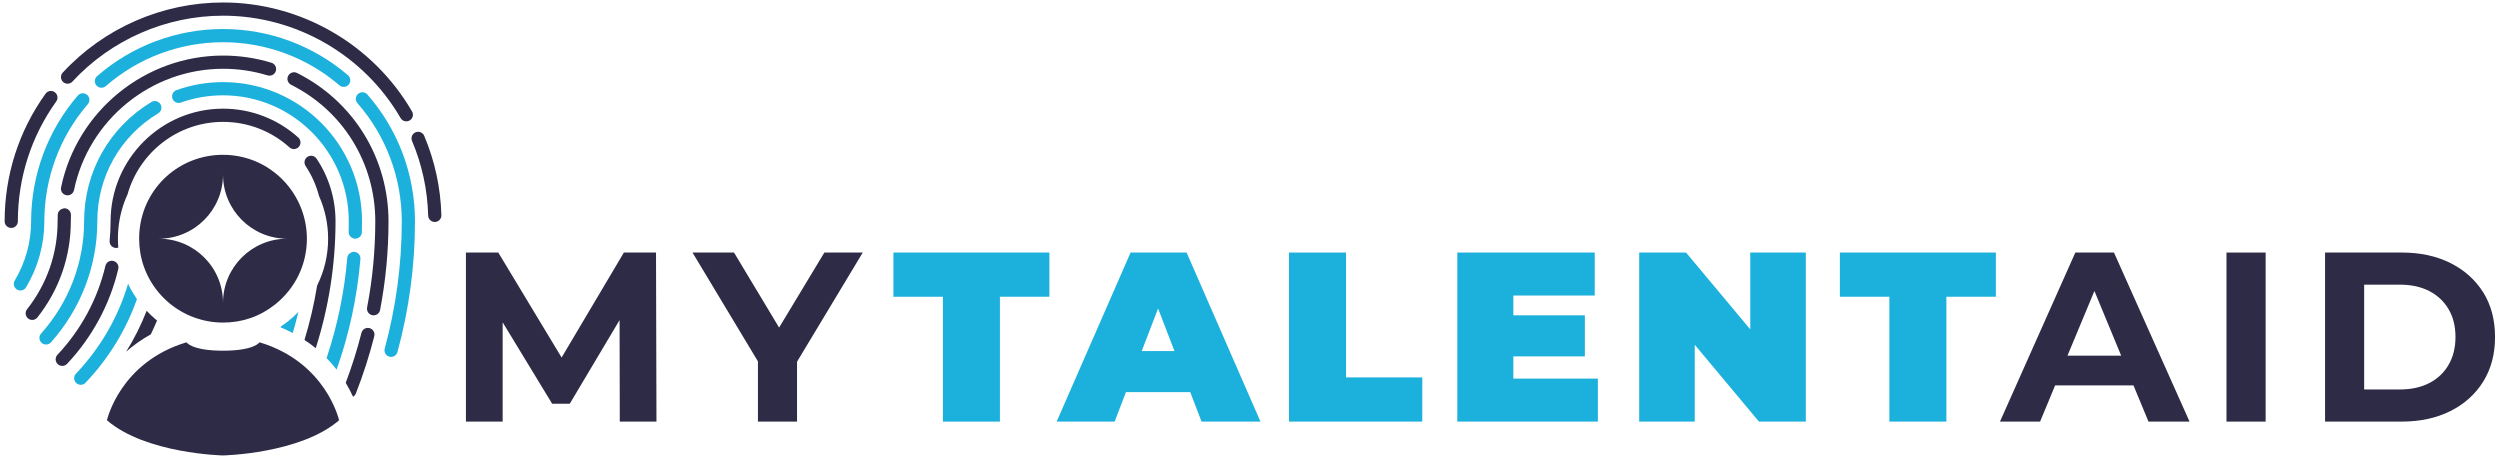 <?xml version="1.0" encoding="utf-8"?>
<!-- Generator: Adobe Illustrator 27.9.0, SVG Export Plug-In . SVG Version: 6.00 Build 0)  -->
<svg version="1.1" id="Layer_1" xmlns="http://www.w3.org/2000/svg" xmlns:xlink="http://www.w3.org/1999/xlink" x="0px" y="0px"
	 viewBox="0 0 2016 370" style="enable-background:new 0 0 2016 370;" xml:space="preserve">
<style type="text/css">
	.st0{display:none;}
	.st1{display:inline;}
	.st2{fill:#2D2B46;}
	.st3{fill:#0DBD98;}
	.st4{fill:none;}
	.st5{fill:#1BB1DC;}
</style>
<g class="st0">
	<g class="st1">
		<path class="st2" d="M176.51,2344.07c-3.37-2.17-6.64-4.51-9.79-7.02c-2.09,5.06-4.36,10.02-6.73,14.94
			C165.14,2349.15,170.61,2346.48,176.51,2344.07z"/>
		<path class="st2" d="M298.97,2344.13c0.25,0.1,0.48,0.21,0.72,0.31c0.1-0.33,0.19-0.67,0.29-1
			C299.64,2343.66,299.31,2343.91,298.97,2344.13z"/>
		<path class="st2" d="M318.77,2327.86c-1.81,7.61-3.81,15.18-6.05,22.69c4.46,2.35,8.64,4.84,12.59,7.44
			c5.87-19.17,10.43-38.72,13.62-58.52C333.76,2309.84,326.99,2319.41,318.77,2327.86z"/>
		<path class="st2" d="M338.93,2299.48c-3.19,19.79-7.75,39.35-13.62,58.52c4.33,2.85,8.39,5.82,12.14,8.89
			c14.01-44.03,21.28-90.17,21.28-136.49c0.01-24.11-7.03-47.4-20.35-67.35c-2.18-3.26-6.6-4.15-9.86-1.97
			c-3.26,2.18-4.14,6.59-1.96,9.85c6.61,9.9,11.4,20.75,14.38,32.12c6.4,14.36,9.83,30.03,9.83,46.04
			C350.76,2266.88,346.62,2284.04,338.93,2299.48z"/>
		<path class="st2" d="M125.09,2238.4c1.21-13.18,4.63-25.62,9.86-37c12.65-44.95,53.92-78,102.77-78
			c26.47,0,51.84,9.73,71.44,27.41c2.9,2.64,7.4,2.41,10.03-0.51c2.63-2.91,2.4-7.41-0.51-10.03
			c-22.22-20.04-50.97-31.07-80.96-31.07c-66.72,0-121,54.38-121,121.2c-0.01,6.95-0.35,13.96-1.03,20.83
			c-0.39,3.9,2.46,7.38,6.37,7.77c0.24,0.01,0.47,0.03,0.71,0.03c0.78,0,1.53-0.15,2.24-0.39c-0.26-3.17-0.39-6.36-0.39-9.56
			C124.6,2245.46,124.77,2241.87,125.09,2238.4z"/>
		<path class="st2" d="M166.73,2337.05c-0.63-0.5-1.28-0.96-1.9-1.47c-3.31-2.79-6.37-5.81-9.32-8.92
			c-6,15.39-13.37,30.1-22.08,44.04c7.53-6.69,16.34-13.07,26.56-18.71C162.37,2347.08,164.63,2342.11,166.73,2337.05z"/>
		<path class="st2" d="M308.04,2337.62c-2.63,2.09-5.33,4-8.06,5.82c-0.1,0.33-0.19,0.67-0.29,1c4.58,1.9,8.91,3.95,13.03,6.11
			c2.24-7.51,4.24-15.08,6.05-22.69C315.42,2331.3,311.86,2334.58,308.04,2337.62z"/>
		<path class="st2" d="M385.51,2270.91c0.33-3.91-2.57-7.34-6.48-7.67c-3.83-0.15-7.34,2.57-7.68,6.48
			c-3.12,36.93-10.59,73.01-22.27,107.84c4,4.09,7.6,8.24,10.8,12.35C373.47,2351.59,382.06,2311.75,385.51,2270.91z"/>
		<path class="st2" d="M454.11,2138.38c-1.53-3.61-5.74-5.3-9.31-3.76c-3.62,1.53-5.3,5.69-3.78,9.31
			c10.76,25.41,16.61,52.41,17.38,80.25c0.11,3.86,3.27,6.91,7.1,6.91h0.2c3.93-0.11,7.01-3.37,6.91-7.3
			C471.79,2194.17,465.56,2165.44,454.11,2138.38z"/>
		<path class="st2" d="M383,2093.31c-2.95,2.58-3.25,7.08-0.66,10.02c30.73,35.1,47.65,80.22,47.65,127.06
			c0,46.11-6.18,92.17-18.35,136.87c-1.03,3.79,1.2,7.7,4.99,8.73c0.62,0.17,1.26,0.25,1.87,0.25c3.12,0,5.99-2.08,6.85-5.23
			c12.51-45.94,18.85-93.25,18.85-140.62c0-50.28-18.18-98.74-51.18-136.42C390.44,2090.99,385.96,2090.72,383,2093.31z"/>
		<path class="st2" d="M79.49,2394.26c-2.71,2.85-2.59,7.34,0.26,10.05c1.37,1.3,3.14,1.96,4.89,1.96c1.88,0,3.75-0.74,5.15-2.21
			c24.92-26.23,43.59-56.9,55.31-90.06c-3.66-5.21-6.85-10.72-9.58-16.45C124.94,2333.34,105.92,2366.44,79.49,2394.26z"/>
		<path class="st2" d="M395.25,2345.29c-3.82-1.01-7.68,1.35-8.63,5.15c-4.57,18.12-10.3,36.15-16.94,53.73
			c3.23,5.34,5.84,10.41,7.91,14.95c1.29-0.78,2.36-1.93,2.96-3.44c7.92-20.13,14.6-40.9,19.86-61.78
			C401.37,2350.1,399.06,2346.24,395.25,2345.29z"/>
		<path class="st2" d="M317.27,2070.77c-3.51-1.76-7.78-0.32-9.54,3.18c-1.76,3.51-0.33,7.77,3.18,9.53
			c55.88,27.97,90.59,84.26,90.59,146.91c0,31.09-2.96,62.28-8.81,92.68c-0.74,3.86,1.78,7.58,5.64,8.33
			c0.45,0.08,0.9,0.13,1.35,0.13c3.34,0,6.32-2.36,6.97-5.76c6.01-31.31,9.06-63.4,9.06-95.38
			C415.72,2162.33,377.99,2101.17,317.27,2070.77z"/>
		<path class="st2" d="M379.8,2249.05h0.17c3.85,0,7.02-3.07,7.11-6.94c0.09-3.9,0.14-7.8,0.14-11.71
			c0-82.58-67.06-149.77-149.5-149.77c-17.22,0-34.09,2.9-50.14,8.62c-3.69,1.32-5.62,5.37-4.31,9.08c1.32,3.68,5.38,5.65,9.08,4.3
			c14.5-5.16,29.77-7.79,45.36-7.79c74.6,0,135.29,60.8,135.29,135.56c0,3.8-0.05,7.59-0.14,11.38
			C372.77,2245.7,375.88,2248.95,379.8,2249.05z"/>
		<path class="st2" d="M45.45,2230.39c0-46.33,16.61-91.09,46.76-126.03c2.57-2.97,2.24-7.45-0.74-10.02
			c-2.98-2.55-7.46-2.25-10.02,0.75c-32.38,37.51-50.21,85.58-50.21,135.31c0,22.3-6.09,44.33-17.62,63.69
			c-2,3.37-0.9,7.73,2.47,9.74c1.14,0.68,2.39,1,3.63,1c2.42,0,4.78-1.24,6.11-3.47C38.67,2279.79,45.45,2255.25,45.45,2230.39z"/>
		<path class="st2" d="M119.71,2273.02c-3.83-1-7.65,1.46-8.55,5.29c-8.38,35.61-26.23,68.7-51.61,95.67
			c-2.69,2.86-2.55,7.36,0.31,10.05c1.37,1.29,3.12,1.93,4.87,1.93c1.89,0,3.77-0.75,5.18-2.23
			c27.08-28.78,46.13-64.12,55.09-102.16C125.89,2277.74,123.53,2273.91,119.71,2273.02z"/>
		<path class="st2" d="M289.79,2059.79c-16.8-5.12-34.32-7.73-52.08-7.73c-83.93,0.01-157.21,59.65-174.26,141.82
			c-0.8,3.84,1.67,7.61,5.52,8.4c0.49,0.11,0.97,0.15,1.45,0.15c3.3,0,6.25-2.3,6.95-5.66c15.68-75.6,83.11-130.48,160.34-130.49
			c16.35,0,32.47,2.39,47.92,7.12c3.78,1.11,7.73-0.97,8.87-4.72C295.66,2064.92,293.55,2060.95,289.79,2059.79z"/>
		<path class="st2" d="M16.96,2230.39c0-46.68,14.29-91.28,41.32-129.01c2.29-3.19,1.55-7.62-1.64-9.91
			c-3.18-2.3-7.63-1.55-9.91,1.64c-28.77,40.14-43.98,87.62-43.98,137.28c0,3.93,3.18,7.11,7.11,7.11S16.96,2234.32,16.96,2230.39z"
			/>
		<path class="st2" d="M75.66,2080.06c41.63-45.05,100.69-70.89,162.06-70.89c78.44,0,151.64,42.21,191.02,110.16
			c1.32,2.28,3.71,3.54,6.15,3.54c1.21,0,2.44-0.31,3.56-0.96c3.39-1.97,4.55-6.32,2.58-9.72
			c-41.91-72.31-119.82-117.24-203.32-117.24c-65.31,0-128.19,27.51-172.5,75.47c-2.66,2.87-2.48,7.37,0.4,10.03
			C68.48,2083.11,72.97,2082.96,75.66,2080.06z"/>
		<path class="st2" d="M74.07,2223.75c0.15-3.93-2.9-7.23-6.82-7.38c-3.8,0.32-7.22,2.9-7.38,6.83c-0.1,2.4-0.15,4.79-0.15,7.2
			c0,34.57-11.37,67.29-32.87,94.59c-2.43,3.08-1.9,7.55,1.18,9.98c1.31,1.03,2.86,1.53,4.39,1.53c2.1,0,4.18-0.93,5.59-2.71
			c23.5-29.84,35.92-65.59,35.92-103.38C73.94,2228.17,73.99,2225.95,74.07,2223.75z"/>
		<path class="st2" d="M168,2114.16c3.36-2.03,4.44-6.38,2.42-9.74c-2.03-3.39-6.39-4.47-9.76-2.42
			c-45.36,27.34-72.43,75.35-72.43,128.39c0,44.43-16.43,87.29-46.25,120.69c-2.61,2.93-2.36,7.43,0.57,10.03
			c1.35,1.21,3.05,1.8,4.73,1.8c1.95,0,3.9-0.81,5.3-2.37c32.15-36.02,49.86-82.23,49.86-130.16
			C102.43,2182.37,126.94,2138.92,168,2114.16z"/>
		<path class="st2" d="M372.91,2083.3c2.55-2.98,2.21-7.47-0.76-10.02c-37.33-32.09-85.08-49.77-134.43-49.78
			c-49.88,0-98.01,18.01-135.53,50.73c-2.96,2.58-3.26,7.06-0.69,10.03c1.41,1.61,3.38,2.43,5.36,2.43c1.66,0,3.32-0.58,4.67-1.75
			c34.93-30.45,79.74-47.23,126.19-47.23c45.96,0.01,90.41,16.47,125.18,46.34C365.86,2086.61,370.35,2086.3,372.91,2083.3z"/>
	</g>
	<g class="st1">
		<path class="st2" d="M654.18,2185.4h-24.26l-46.98,79.22l-47.79-79.22h-24.42v127.58h27.72v-74.93l37.35,61.42h13.31l37.58-63.12
			l0.16,76.62h27.69L654.18,2185.4z"/>
		<path class="st2" d="M781.21,2185.4l-34.15,56.62l-34.02-56.62H681.7l49.39,82.13v45.45h29.51v-45.19l49.58-82.38H781.21z"/>
		<path class="st2" d="M833.33,2185.4v33.35h37.35v94.23h43.02v-94.23h37.35v-33.35H833.33z"/>
		<path class="st2" d="M1059.32,2259.75h-58.7l-10.91,30.98h80.56L1059.32,2259.75z M1054.59,2185.4h-42.28l-55.79,127.58h43.75
			l8.55-22.24l11.91-30.98l12.35-32.13l12.35,32.13l11.91,30.98l8.55,22.24h44.46L1054.59,2185.4z"/>
		<path class="st2" d="M1174.87,2279.63v-94.23h-43.02v127.58h100.6v-33.35H1174.87z"/>
		<path class="st2" d="M1298.25,2232.77v30.98h56.88v-30.98H1298.25z M1301.16,2280.53v-62.7h61.42v-32.42h-103.7v127.58h106.07
			v-32.45H1301.16z"/>
		<path class="st2" d="M1479.95,2185.4v57.96l-48.46-57.96h-35.37v127.58h41.93v-58l48.46,58h35.37V2185.4H1479.95z"/>
		<path class="st2" d="M1547.58,2185.4v33.35h37.35v94.23h43.02v-94.23h37.35v-33.35H1547.58z"/>
		<path class="st2" d="M1770.27,2263.21h-65.61l-7.81,22.44h81.46L1770.27,2263.21z M1754.42,2185.4h-29.16l-56.88,127.58h30.28
			l11.36-27.33l9.31-22.44l20.32-48.81l20.2,48.81l9.28,22.44l11.33,27.33h30.98L1754.42,2185.4z"/>
		<path class="st2" d="M1839.34,2185.4v127.58h29.54V2185.4H1839.34z"/>
		<path class="st2" d="M2033.07,2215.46c-5.95-9.47-14.21-16.87-24.77-22.15c-10.56-5.28-22.79-7.91-36.65-7.91h-57.93v127.58h57.93
			c13.86,0,26.09-2.66,36.65-7.94c10.56-5.28,18.82-12.71,24.77-22.24c5.95-9.54,8.93-20.74,8.93-33.61
			C2042,2236.16,2039.02,2224.93,2033.07,2215.46z M2006.92,2270.12c-3.46,5.99-8.32,10.56-14.56,13.76
			c-6.27,3.23-13.64,4.83-22.15,4.83h-26.98v-79.09h26.98c8.51,0,15.88,1.6,22.15,4.83c6.24,3.23,11.11,7.78,14.56,13.67
			c3.49,5.89,5.22,12.9,5.22,21.06C2012.14,2257.19,2010.41,2264.2,2006.92,2270.12z"/>
	</g>
	<g class="st1">
		<path class="st2" d="M276.94,2360.55c0,0-5.4,9.03-39.26,9.03s-39.26-9.03-39.26-9.03c-71.84,21.51-85.6,83.88-85.6,83.88
			c41.73,36.13,124.86,37.85,124.86,37.85s83.14-1.72,124.86-37.85C362.54,2444.43,348.78,2382.05,276.94,2360.55z"/>
		<g>
			<g>
				<path class="st2" d="M298.17,2182.12c-5.36-4.85-11.28-9.05-17.59-12.5c-13-7.06-27.83-10.8-42.9-10.8
					c-46.95,0-85.58,35.13-89.85,81.69c-0.27,2.86-0.39,5.73-0.39,8.56c0,5.1,0.41,10.17,1.24,15.12
					c3.47,20.89,14.44,40.06,30.86,53.91c16.21,13.66,36.86,21.21,58.13,21.21c20.94,0,39.84-6.58,56.12-19.56
					c21.69-17.3,34.11-43.04,34.11-70.68C327.91,2223.63,317.07,2199.22,298.17,2182.12z M257.87,2269.27
					c-12.47,12.5-20.19,29.72-20.19,48.77c0-38.09-30.89-68.96-68.96-68.96c38.07,0,68.96-30.89,68.96-68.98
					c0,38.09,30.86,68.98,68.96,68.98C287.59,2249.08,270.36,2256.8,257.87,2269.27z"/>
			</g>
		</g>
	</g>
</g>
<g class="st0">
	<g class="st1">
		<g>
			<path class="st3" d="M173.51,1332.07c-3.37-2.17-6.64-4.51-9.79-7.02c-2.09,5.06-4.36,10.02-6.73,14.94
				C162.14,1337.15,167.61,1334.48,173.51,1332.07z"/>
			<path class="st3" d="M295.97,1332.13c0.25,0.1,0.48,0.21,0.72,0.31c0.1-0.33,0.19-0.67,0.29-1
				C296.64,1331.66,296.31,1331.91,295.97,1332.13z"/>
			<path class="st3" d="M315.77,1315.86c-1.81,7.61-3.81,15.18-6.05,22.69c4.46,2.35,8.64,4.84,12.59,7.44
				c5.87-19.17,10.43-38.72,13.62-58.52C330.76,1297.84,323.99,1307.41,315.77,1315.86z"/>
			<path class="st3" d="M335.93,1287.48c-3.19,19.79-7.75,39.35-13.62,58.52c4.33,2.85,8.39,5.82,12.14,8.89
				c14.01-44.03,21.28-90.17,21.28-136.49c0.01-24.11-7.03-47.4-20.35-67.35c-2.18-3.26-6.6-4.15-9.86-1.97
				c-3.26,2.18-4.14,6.59-1.96,9.85c6.61,9.9,11.4,20.75,14.38,32.12c6.4,14.36,9.83,30.03,9.83,46.04
				C347.76,1254.88,343.62,1272.05,335.93,1287.48z"/>
			<path class="st3" d="M122.09,1226.4c1.21-13.18,4.63-25.62,9.86-37c12.65-44.95,53.92-78,102.77-78
				c26.47,0,51.84,9.73,71.44,27.41c2.9,2.64,7.4,2.41,10.03-0.51c2.63-2.91,2.4-7.41-0.51-10.03
				c-22.22-20.04-50.97-31.07-80.96-31.07c-66.72,0-121,54.38-121,121.2c-0.01,6.95-0.35,13.96-1.03,20.83
				c-0.39,3.9,2.46,7.38,6.37,7.77c0.24,0.01,0.47,0.03,0.71,0.03c0.78,0,1.53-0.15,2.24-0.39c-0.26-3.17-0.39-6.36-0.39-9.56
				C121.6,1233.46,121.77,1229.87,122.09,1226.4z"/>
			<path class="st3" d="M163.73,1325.05c-0.63-0.5-1.28-0.96-1.9-1.47c-3.31-2.79-6.37-5.81-9.32-8.92
				c-6,15.39-13.37,30.1-22.08,44.04c7.53-6.7,16.34-13.07,26.56-18.71C159.37,1335.08,161.63,1330.11,163.73,1325.05z"/>
			<g>
				<path class="st3" d="M305.04,1325.62c-2.63,2.09-5.33,4-8.06,5.82c-0.1,0.33-0.19,0.67-0.29,1c4.58,1.9,8.91,3.95,13.03,6.11
					c2.24-7.51,4.24-15.08,6.05-22.69C312.42,1319.3,308.86,1322.58,305.04,1325.62z"/>
			</g>
			<g>
				<path class="st3" d="M382.51,1258.91c0.33-3.91-2.57-7.34-6.48-7.67c-3.83-0.15-7.34,2.57-7.68,6.48
					c-3.12,36.93-10.59,73.01-22.27,107.84c4,4.09,7.6,8.24,10.8,12.35C370.47,1339.59,379.06,1299.75,382.51,1258.91z"/>
			</g>
			<path class="st3" d="M451.11,1126.38c-1.53-3.61-5.74-5.3-9.31-3.76c-3.62,1.53-5.3,5.69-3.78,9.31
				c10.76,25.41,16.61,52.41,17.38,80.25c0.11,3.86,3.27,6.91,7.1,6.91h0.2c3.93-0.11,7.01-3.37,6.91-7.3
				C468.79,1182.17,462.56,1153.44,451.11,1126.38z"/>
			<g>
				<path class="st3" d="M380,1081.31c-2.95,2.58-3.25,7.08-0.66,10.02c30.73,35.1,47.65,80.22,47.65,127.06
					c0,46.11-6.18,92.17-18.35,136.87c-1.03,3.79,1.2,7.7,4.99,8.73c0.62,0.17,1.26,0.25,1.87,0.25c3.12,0,5.99-2.08,6.85-5.23
					c12.51-45.94,18.85-93.25,18.85-140.62c0-50.28-18.18-98.74-51.18-136.42C387.44,1078.99,382.96,1078.72,380,1081.31z"/>
			</g>
			<g>
				<path class="st3" d="M76.49,1382.26c-2.71,2.85-2.59,7.34,0.26,10.05c1.37,1.3,3.14,1.96,4.89,1.96c1.88,0,3.75-0.74,5.15-2.21
					c24.92-26.23,43.59-56.9,55.31-90.06c-3.66-5.21-6.85-10.72-9.58-16.45C121.94,1321.34,102.92,1354.44,76.49,1382.26z"/>
			</g>
			<path class="st3" d="M392.25,1333.29c-3.82-1.01-7.68,1.35-8.63,5.15c-4.57,18.12-10.3,36.15-16.94,53.73
				c3.23,5.35,5.84,10.41,7.91,14.95c1.29-0.78,2.36-1.93,2.96-3.44c7.92-20.13,14.6-40.9,19.86-61.78
				C398.37,1338.1,396.06,1334.24,392.25,1333.29z"/>
			<path class="st3" d="M314.27,1058.77c-3.51-1.76-7.78-0.32-9.54,3.18c-1.76,3.51-0.33,7.77,3.18,9.53
				c55.88,27.97,90.59,84.26,90.59,146.91c0,31.09-2.96,62.28-8.81,92.68c-0.74,3.86,1.78,7.58,5.64,8.33
				c0.45,0.08,0.9,0.13,1.35,0.13c3.34,0,6.32-2.36,6.97-5.76c6.01-31.31,9.06-63.4,9.06-95.38
				C412.72,1150.33,374.99,1089.17,314.27,1058.77z"/>
			<g>
				<path class="st3" d="M376.8,1237.05h0.17c3.85,0,7.02-3.07,7.11-6.94c0.09-3.9,0.14-7.8,0.14-11.71
					c0-82.58-67.06-149.77-149.5-149.77c-17.22,0-34.09,2.9-50.14,8.62c-3.69,1.32-5.62,5.37-4.31,9.08
					c1.32,3.68,5.38,5.65,9.08,4.3c14.5-5.16,29.77-7.79,45.36-7.79c74.6,0,135.29,60.8,135.29,135.56c0,3.8-0.05,7.59-0.14,11.38
					C369.77,1233.7,372.88,1236.95,376.8,1237.05z"/>
			</g>
			<g>
				<path class="st3" d="M42.45,1218.39c0-46.33,16.61-91.09,46.76-126.03c2.57-2.97,2.24-7.45-0.74-10.02
					c-2.98-2.55-7.46-2.25-10.02,0.75c-32.38,37.51-50.21,85.58-50.21,135.31c0,22.3-6.09,44.33-17.62,63.69
					c-2,3.37-0.9,7.73,2.47,9.74c1.14,0.68,2.39,1,3.63,1c2.42,0,4.78-1.23,6.11-3.47C35.67,1267.79,42.45,1243.25,42.45,1218.39z"
					/>
			</g>
			<path class="st3" d="M116.71,1261.02c-3.83-1-7.65,1.46-8.55,5.29c-8.38,35.61-26.23,68.7-51.61,95.67
				c-2.69,2.86-2.55,7.36,0.31,10.05c1.37,1.29,3.12,1.93,4.87,1.93c1.89,0,3.77-0.75,5.18-2.23
				c27.08-28.78,46.13-64.12,55.09-102.16C122.89,1265.74,120.53,1261.91,116.71,1261.02z"/>
			<path class="st3" d="M286.79,1047.79c-16.8-5.12-34.32-7.73-52.08-7.73c-83.93,0.01-157.21,59.65-174.26,141.82
				c-0.8,3.84,1.67,7.61,5.52,8.4c0.49,0.11,0.97,0.15,1.45,0.15c3.3,0,6.25-2.3,6.95-5.66c15.68-75.6,83.11-130.48,160.34-130.49
				c16.35,0,32.47,2.39,47.92,7.12c3.78,1.11,7.73-0.97,8.87-4.72C292.66,1052.92,290.55,1048.95,286.79,1047.79z"/>
			<path class="st3" d="M13.96,1218.39c0-46.68,14.29-91.28,41.32-129.01c2.29-3.19,1.55-7.62-1.64-9.91
				c-3.18-2.3-7.63-1.55-9.91,1.64c-28.77,40.14-43.98,87.62-43.98,137.28c0,3.93,3.18,7.11,7.11,7.11S13.96,1222.32,13.96,1218.39z
				"/>
			<path class="st3" d="M72.66,1068.06c41.63-45.05,100.69-70.89,162.06-70.89c78.44,0,151.64,42.21,191.02,110.16
				c1.32,2.28,3.71,3.54,6.15,3.54c1.21,0,2.44-0.31,3.56-0.96c3.39-1.97,4.55-6.32,2.58-9.72
				c-41.91-72.31-119.82-117.24-203.32-117.24c-65.31,0-128.19,27.51-172.5,75.47c-2.66,2.87-2.48,7.37,0.4,10.03
				C65.48,1071.11,69.97,1070.96,72.66,1068.06z"/>
			<path class="st3" d="M71.07,1211.75c0.15-3.93-2.9-7.23-6.82-7.38c-3.8,0.32-7.22,2.9-7.38,6.83c-0.1,2.4-0.15,4.79-0.15,7.2
				c0,34.57-11.37,67.29-32.87,94.59c-2.43,3.08-1.9,7.55,1.18,9.98c1.31,1.03,2.86,1.53,4.39,1.53c2.1,0,4.18-0.93,5.59-2.71
				c23.5-29.84,35.92-65.59,35.92-103.38C70.94,1216.17,70.99,1213.95,71.07,1211.75z"/>
			<g>
				<path class="st3" d="M165,1102.16c3.36-2.03,4.44-6.38,2.42-9.74c-2.03-3.39-6.39-4.47-9.76-2.42
					c-45.36,27.34-72.43,75.35-72.43,128.39c0,44.43-16.43,87.29-46.25,120.69c-2.61,2.93-2.36,7.43,0.57,10.03
					c1.35,1.21,3.05,1.8,4.73,1.8c1.95,0,3.9-0.81,5.3-2.37c32.15-36.02,49.86-82.23,49.86-130.16
					C99.43,1170.37,123.94,1126.92,165,1102.16z"/>
			</g>
			<g>
				<path class="st3" d="M369.91,1071.3c2.55-2.98,2.21-7.47-0.76-10.02c-37.33-32.09-85.08-49.77-134.43-49.78
					c-49.88,0-98.01,18.01-135.53,50.73c-2.96,2.58-3.26,7.06-0.69,10.03c1.41,1.61,3.38,2.43,5.36,2.43c1.66,0,3.32-0.58,4.67-1.75
					c34.93-30.45,79.74-47.23,126.19-47.23c45.96,0.01,90.41,16.47,125.18,46.34C362.86,1074.61,367.35,1074.3,369.91,1071.3z"/>
			</g>
		</g>
		<g>
			<path class="st3" d="M659.11,1172.57h-24.42l-47.29,79.73l-48.1-79.73h-24.58v128.41h27.9v-75.42l37.6,61.82h13.4l37.82-63.53
				l0.16,77.12h27.87L659.11,1172.57z"/>
			<path class="st3" d="M786.98,1172.57l-34.37,56.99l-34.25-56.99h-31.54l49.71,82.66v45.75h29.7v-45.49l49.9-82.92H786.98z"/>
			<g>
				<g>
					<path class="st3" d="M839.43,1172.57v33.57h37.6v94.84h43.3v-94.84h37.59v-33.57H839.43z"/>
				</g>
			</g>
			<g>
				<g>
					<path class="st3" d="M1066.91,1247.41h-59.08l-10.99,31.18h81.09L1066.91,1247.41z M1062.14,1172.57h-42.56l-56.15,128.41
						h44.04l8.6-22.39l11.98-31.18l12.44-32.34l12.44,32.34l11.98,31.18l8.6,22.39h44.75L1062.14,1172.57z"/>
				</g>
			</g>
			<g>
				<g>
					<path class="st3" d="M1183.2,1267.41v-94.84h-43.3v128.41h101.25v-33.57H1183.2z"/>
				</g>
			</g>
			<g>
				<g>
					<path class="st3" d="M1307.39,1220.25v31.18h57.25v-31.18H1307.39z M1310.32,1268.31v-63.11h61.82v-32.63h-104.38v128.41
						h106.76v-32.67H1310.32z"/>
				</g>
			</g>
			<g>
				<g>
					<path class="st3" d="M1490.28,1172.57v58.34l-48.77-58.34h-35.6v128.41h42.2v-58.37l48.77,58.37h35.6v-128.41H1490.28z"/>
				</g>
			</g>
			<g>
				<g>
					<path class="st3" d="M1558.35,1172.57v33.57h37.59v94.84h43.3v-94.84h37.59v-33.57H1558.35z"/>
				</g>
			</g>
			<path class="st3" d="M1782.49,1250.89h-66.04l-7.86,22.58h81.99L1782.49,1250.89z M1766.55,1172.57h-29.35l-57.25,128.41h30.48
				l11.44-27.51l9.38-22.58l20.46-49.13l20.33,49.13l9.34,22.58l11.4,27.51h31.18L1766.55,1172.57z"/>
			<path class="st3" d="M1852.01,1172.57v128.41h29.73v-128.41H1852.01z"/>
			<path class="st3" d="M2047.01,1202.82c-5.99-9.54-14.3-16.98-24.93-22.29c-10.63-5.32-22.94-7.96-36.89-7.96h-58.31v128.41h58.31
				c13.95,0,26.26-2.67,36.89-7.99c10.63-5.32,18.94-12.79,24.93-22.39c5.99-9.6,8.99-20.88,8.99-33.83
				C2056,1223.66,2053,1212.36,2047.01,1202.82z M2020.69,1257.84c-3.48,6.02-8.38,10.63-14.66,13.85
				c-6.31,3.25-13.72,4.86-22.29,4.86h-27.16v-79.6h27.16c8.57,0,15.98,1.61,22.29,4.86c6.28,3.25,11.18,7.83,14.66,13.76
				c3.51,5.93,5.25,12.98,5.25,21.2C2025.94,1244.83,2024.2,1251.88,2020.69,1257.84z"/>
		</g>
		<g>
			<path class="st3" d="M273.94,1348.55c0,0-5.4,9.03-39.26,9.03s-39.26-9.03-39.26-9.03c-71.84,21.51-85.6,83.88-85.6,83.88
				c41.73,36.13,124.86,37.85,124.86,37.85s83.14-1.72,124.86-37.85C359.54,1432.43,345.78,1370.05,273.94,1348.55z"/>
			<g>
				<g>
					<path class="st3" d="M295.17,1170.12c-5.36-4.85-11.28-9.05-17.59-12.5c-13-7.06-27.83-10.8-42.9-10.8
						c-46.95,0-85.58,35.13-89.85,81.69c-0.27,2.86-0.39,5.73-0.39,8.57c0,5.1,0.41,10.17,1.24,15.12
						c3.47,20.89,14.44,40.06,30.86,53.91c16.21,13.66,36.86,21.21,58.13,21.21c20.94,0,39.84-6.58,56.12-19.56
						c21.69-17.3,34.11-43.04,34.11-70.68C324.91,1211.63,314.07,1187.22,295.17,1170.12z M254.87,1257.27
						c-12.47,12.5-20.19,29.72-20.19,48.77c0-38.09-30.89-68.96-68.96-68.96c38.07,0,68.96-30.89,68.96-68.98
						c0,38.09,30.86,68.98,68.96,68.98C284.59,1237.08,267.36,1244.8,254.87,1257.27z"/>
				</g>
			</g>
		</g>
	</g>
</g>
<g>
	<g>
		<path class="st4" d="M134,263.69c-2.53-1.63-4.98-3.38-7.34-5.26c-1.57,3.79-3.27,7.51-5.05,11.19
			C125.47,267.49,129.57,265.49,134,263.69z"/>
		<path class="st4" d="M225.78,263.73c0.19,0.08,0.36,0.16,0.54,0.24c0.07-0.25,0.14-0.5,0.22-0.75
			C226.28,263.38,226.03,263.56,225.78,263.73z"/>
		<path class="st4" d="M240.62,251.54c-1.36,5.71-2.86,11.38-4.53,17.01c3.34,1.76,6.48,3.63,9.44,5.58
			c4.4-14.37,7.82-29.03,10.21-43.86C251.86,238.03,246.79,245.2,240.62,251.54z"/>
		<path class="st2" d="M255.73,230.26c-2.39,14.84-5.81,29.5-10.21,43.86c3.25,2.14,6.29,4.36,9.1,6.66
			c10.5-33,15.95-67.59,15.95-102.31c0.01-18.07-5.27-35.53-15.26-50.49c-1.63-2.44-4.95-3.11-7.39-1.48
			c-2.44,1.63-3.11,4.94-1.47,7.39c4.95,7.42,8.54,15.55,10.78,24.07c4.8,10.76,7.37,22.51,7.37,34.51
			C264.6,205.83,261.5,218.69,255.73,230.26z"/>
		<path class="st2" d="M95.45,184.48c0.91-9.88,3.47-19.21,7.39-27.74c9.48-33.69,40.41-58.46,77.04-58.46
			c19.84,0,38.86,7.29,53.55,20.55c2.17,1.98,5.55,1.81,7.52-0.39c1.97-2.18,1.8-5.55-0.39-7.52
			c-16.66-15.02-38.21-23.29-60.68-23.29c-50.01,0-90.7,40.76-90.7,90.85c-0.01,5.21-0.27,10.47-0.78,15.62
			c-0.29,2.92,1.85,5.53,4.77,5.83c0.18,0.01,0.35,0.02,0.53,0.02c0.58,0,1.15-0.11,1.68-0.29c-0.2-2.37-0.29-4.77-0.29-7.16
			C95.08,189.77,95.21,187.08,95.45,184.48z"/>
		<path class="st2" d="M126.66,258.42c-0.47-0.37-0.96-0.72-1.42-1.11c-2.48-2.09-4.78-4.35-6.98-6.69
			c-4.5,11.53-10.02,22.56-16.55,33.01c5.64-5.02,12.25-9.79,19.91-14.02C123.39,265.94,125.09,262.22,126.66,258.42z"/>
		<path class="st5" d="M232.58,258.85c-1.97,1.57-3.99,3-6.04,4.36c-0.07,0.25-0.14,0.5-0.22,0.75c3.43,1.42,6.68,2.96,9.76,4.58
			c1.68-5.63,3.18-11.3,4.53-17.01C238.11,254.12,235.44,256.57,232.58,258.85z"/>
		<path class="st5" d="M290.65,208.84c0.25-2.93-1.92-5.5-4.86-5.75c-2.87-0.11-5.5,1.92-5.75,4.86
			c-2.34,27.68-7.94,54.72-16.69,80.83c3,3.07,5.7,6.17,8.1,9.25C281.63,269.32,288.07,239.46,290.65,208.84z"/>
		<path class="st2" d="M342.07,109.51c-1.14-2.7-4.3-3.97-6.98-2.82c-2.71,1.14-3.97,4.27-2.83,6.98
			c8.07,19.05,12.45,39.28,13.02,60.15c0.08,2.89,2.45,5.18,5.32,5.18h0.15c2.94-0.08,5.26-2.53,5.18-5.47
			C355.32,151.33,350.65,129.79,342.07,109.51z"/>
		<path class="st5" d="M288.76,75.73c-2.21,1.94-2.43,5.31-0.49,7.51c23.03,26.31,35.72,60.13,35.72,95.24
			c0,34.56-4.63,69.09-13.75,102.6c-0.78,2.84,0.9,5.77,3.74,6.54c0.47,0.12,0.94,0.19,1.4,0.19c2.34,0,4.49-1.56,5.13-3.92
			c9.37-34.43,14.13-69.9,14.13-105.4c0-37.69-13.62-74.01-38.36-102.25C294.35,73.99,290.99,73.78,288.76,75.73z"/>
		<path class="st5" d="M61.27,301.31c-2.03,2.13-1.94,5.5,0.19,7.53c1.03,0.98,2.35,1.47,3.67,1.47c1.41,0,2.81-0.55,3.86-1.65
			c18.68-19.66,32.68-42.65,41.46-67.5c-2.75-3.91-5.14-8.04-7.18-12.33C95.34,255.64,81.08,280.45,61.27,301.31z"/>
		<path class="st2" d="M297.95,264.59c-2.87-0.76-5.75,1.01-6.47,3.86c-3.43,13.58-7.72,27.1-12.7,40.28
			c2.42,4.01,4.38,7.8,5.93,11.21c0.97-0.58,1.77-1.45,2.22-2.58c5.93-15.08,10.94-30.66,14.89-46.3
			C302.53,268.2,300.81,265.31,297.95,264.59z"/>
		<path class="st2" d="M239.5,58.83c-2.63-1.32-5.83-0.24-7.15,2.38c-1.32,2.63-0.25,5.83,2.38,7.15
			c41.89,20.96,67.91,63.16,67.9,110.12c0,23.3-2.22,46.68-6.6,69.47c-0.55,2.89,1.34,5.68,4.23,6.24c0.34,0.06,0.68,0.09,1.01,0.09
			c2.5,0,4.74-1.77,5.23-4.32c4.5-23.47,6.79-47.52,6.79-71.49C313.29,127.46,285.01,81.61,239.5,58.83z"/>
		<path class="st5" d="M286.37,192.46h0.12c2.89,0,5.26-2.3,5.33-5.2c0.07-2.92,0.1-5.85,0.1-8.78
			c0-61.9-50.27-112.26-112.06-112.26c-12.91,0-25.55,2.17-37.58,6.46c-2.77,0.99-4.21,4.03-3.23,6.8c0.99,2.76,4.03,4.23,6.81,3.23
			c10.87-3.87,22.31-5.84,34-5.84c55.92,0,101.4,45.58,101.4,101.61c0,2.85-0.04,5.69-0.1,8.53
			C281.1,189.95,283.43,192.39,286.37,192.46z"/>
		<path class="st5" d="M35.76,178.48c0-34.73,12.45-68.28,35.05-94.47c1.92-2.23,1.68-5.59-0.55-7.51
			c-2.24-1.91-5.59-1.69-7.51,0.56C38.47,105.18,25.1,141.2,25.1,178.48c0,16.72-4.57,33.23-13.21,47.74
			c-1.5,2.53-0.68,5.79,1.85,7.3c0.85,0.51,1.79,0.75,2.72,0.75c1.82,0,3.58-0.93,4.58-2.6C30.67,215.5,35.76,197.11,35.76,178.48z"
			/>
		<path class="st2" d="M91.42,210.43c-2.87-0.75-5.73,1.09-6.41,3.96c-6.28,26.69-19.66,51.5-38.68,71.71
			c-2.01,2.14-1.91,5.51,0.23,7.53c1.03,0.97,2.34,1.45,3.65,1.45c1.41,0,2.83-0.56,3.88-1.67c20.3-21.58,34.58-48.06,41.3-76.58
			C96.05,213.96,94.28,211.09,91.42,210.43z"/>
		<path class="st2" d="M218.9,50.6c-12.59-3.84-25.72-5.79-39.03-5.79c-62.91,0.01-117.84,44.71-130.62,106.3
			c-0.6,2.88,1.25,5.7,4.14,6.29c0.36,0.08,0.73,0.11,1.09,0.11c2.47,0,4.69-1.73,5.21-4.24c11.76-56.67,62.3-97.8,120.18-97.81
			c12.26,0,24.34,1.79,35.92,5.34c2.83,0.83,5.79-0.73,6.65-3.54C223.3,54.44,221.72,51.47,218.9,50.6z"/>
		<path class="st2" d="M14.4,178.48c0-34.99,10.71-68.42,30.97-96.7c1.72-2.39,1.16-5.71-1.23-7.43c-2.38-1.73-5.72-1.16-7.43,1.23
			c-21.57,30.09-32.97,65.68-32.97,102.9c0,2.94,2.38,5.33,5.33,5.33S14.4,181.42,14.4,178.48z"/>
		<path class="st2" d="M58.4,65.79c31.2-33.77,75.47-53.14,121.47-53.14c58.8,0,113.66,31.64,143.18,82.57
			c0.99,1.71,2.78,2.65,4.61,2.65c0.91,0,1.83-0.23,2.67-0.72c2.54-1.48,3.41-4.73,1.93-7.28C300.85,35.67,242.46,2,179.87,2
			C130.91,2,83.79,22.62,50.58,58.57c-2,2.15-1.86,5.52,0.3,7.52C53.02,68.08,56.39,67.97,58.4,65.79z"/>
		<path class="st2" d="M57.21,173.49c0.11-2.94-2.17-5.42-5.11-5.53c-2.85,0.24-5.42,2.17-5.53,5.12c-0.07,1.8-0.11,3.59-0.11,5.4
			c0,25.91-8.52,50.43-24.63,70.9c-1.82,2.31-1.43,5.66,0.88,7.48c0.98,0.77,2.14,1.14,3.29,1.14c1.58,0,3.14-0.7,4.19-2.03
			c17.61-22.37,26.92-49.16,26.92-77.49C57.11,176.81,57.15,175.15,57.21,173.49z"/>
		<path class="st5" d="M127.61,91.35c2.52-1.52,3.33-4.79,1.81-7.3c-1.52-2.54-4.79-3.35-7.31-1.81
			c-34,20.49-54.29,56.48-54.29,96.24c0,33.3-12.31,65.43-34.67,90.47c-1.96,2.2-1.77,5.57,0.43,7.52c1.01,0.91,2.28,1.35,3.55,1.35
			c1.46,0,2.92-0.6,3.97-1.78c24.1-27,37.37-61.64,37.37-97.56C78.47,142.48,96.84,109.91,127.61,91.35z"/>
		<path class="st5" d="M281.21,68.23c1.91-2.24,1.66-5.6-0.57-7.51c-27.98-24.05-63.77-37.31-100.76-37.32
			c-37.39,0-73.47,13.5-101.59,38.02c-2.22,1.94-2.44,5.29-0.51,7.52c1.06,1.21,2.53,1.82,4.02,1.82c1.24,0,2.49-0.44,3.5-1.31
			c26.18-22.82,59.77-35.4,94.58-35.4c34.45,0.01,67.77,12.35,93.83,34.74C275.92,70.7,279.28,70.47,281.21,68.23z"/>
	</g>
	<g>
		<path class="st2" d="M529.01,203.66h-25.92l-50.21,84.65l-51.06-84.65h-26.1v136.32h29.62v-80.06l39.91,65.63h14.23l40.15-67.44
			l0.17,81.88h29.58L529.01,203.66z"/>
		<path class="st2" d="M664.76,203.66l-36.49,60.5l-36.36-60.5h-33.48l52.77,87.76v48.57h31.53v-48.29l52.98-88.03H664.76z"/>
		<path class="st5" d="M720.45,203.66v35.64h39.91v100.69h45.97V239.29h39.91v-35.64H720.45z"/>
		<path class="st5" d="M961.94,283.1h-62.72l-11.66,33.11h86.08L961.94,283.1z M956.88,203.66H911.7l-59.61,136.32h46.75l9.13-23.77
			l12.72-33.11l13.2-34.34l13.2,34.34l12.72,33.11l9.13,23.77h47.51L956.88,203.66z"/>
		<path class="st5" d="M1085.41,304.34V203.66h-45.97v136.32h107.49v-35.64H1085.41z"/>
		<path class="st5" d="M1217.25,254.27v33.11h60.78v-33.11H1217.25z M1220.36,305.3v-67h65.63v-34.65h-110.81v136.32h113.34V305.3
			H1220.36z"/>
		<path class="st5" d="M1411.41,203.66v61.94l-51.78-61.94h-37.79v136.32h44.8v-61.97l51.78,61.97h37.79V203.66H1411.41z"/>
		<path class="st5" d="M1483.68,203.66v35.64h39.91v100.69h45.97V239.29h39.91v-35.64H1483.68z"/>
		<path class="st2" d="M1721.63,286.8h-70.11l-8.34,23.97h87.04L1721.63,286.8z M1704.71,203.66h-31.16l-60.78,136.32h32.35
			l12.14-29.21l9.95-23.97l21.72-52.16l21.58,52.16l9.92,23.97l12.11,29.21h33.11L1704.71,203.66z"/>
		<path class="st2" d="M1795.44,203.66v136.32h31.57V203.66H1795.44z"/>
		<path class="st2" d="M2002.46,235.77c-6.36-10.12-15.18-18.02-26.47-23.67c-11.29-5.64-24.35-8.45-39.16-8.45h-61.9v136.32h61.9
			c14.81,0,27.87-2.84,39.16-8.48c11.29-5.64,20.11-13.58,26.47-23.77c6.36-10.19,9.54-22.16,9.54-35.91
			C2012,257.9,2008.82,245.89,2002.46,235.77z M1974.52,294.19c-3.69,6.4-8.89,11.29-15.56,14.71c-6.7,3.45-14.57,5.16-23.67,5.16
			h-28.83v-84.51h28.83c9.1,0,16.96,1.71,23.67,5.16c6.67,3.45,11.87,8.31,15.56,14.6c3.73,6.29,5.58,13.78,5.58,22.5
			C1980.09,280.37,1978.24,287.86,1974.52,294.19z"/>
	</g>
	<g>
		<path class="st2" d="M209.27,276.03c0,0-4.05,6.77-29.43,6.77s-29.43-6.77-29.43-6.77c-53.85,16.12-64.16,62.87-64.16,62.87
			c31.28,27.08,93.59,28.37,93.59,28.37s62.32-1.29,93.59-28.37C273.43,338.91,263.12,292.15,209.27,276.03z"/>
		<g>
			<g>
				<path class="st2" d="M225.18,142.29c-4.02-3.64-8.46-6.78-13.19-9.37c-9.75-5.29-20.86-8.09-32.15-8.09
					c-35.19,0-64.14,26.33-67.35,61.23c-0.2,2.15-0.29,4.29-0.29,6.42c0,3.82,0.31,7.62,0.93,11.33
					c2.6,15.66,10.82,30.03,23.13,40.41c12.15,10.24,27.63,15.9,43.58,15.9c15.7,0,29.86-4.93,42.07-14.66
					c16.26-12.97,25.57-32.26,25.57-52.98C247.48,173.41,239.35,155.11,225.18,142.29z M194.97,207.62
					c-9.35,9.37-15.13,22.28-15.13,36.56c0-28.55-23.15-51.69-51.69-51.69c28.53,0,51.69-23.15,51.69-51.7
					c0,28.55,23.13,51.7,51.69,51.7C217.25,192.49,204.34,198.27,194.97,207.62z"/>
			</g>
		</g>
	</g>
</g>
</svg>
